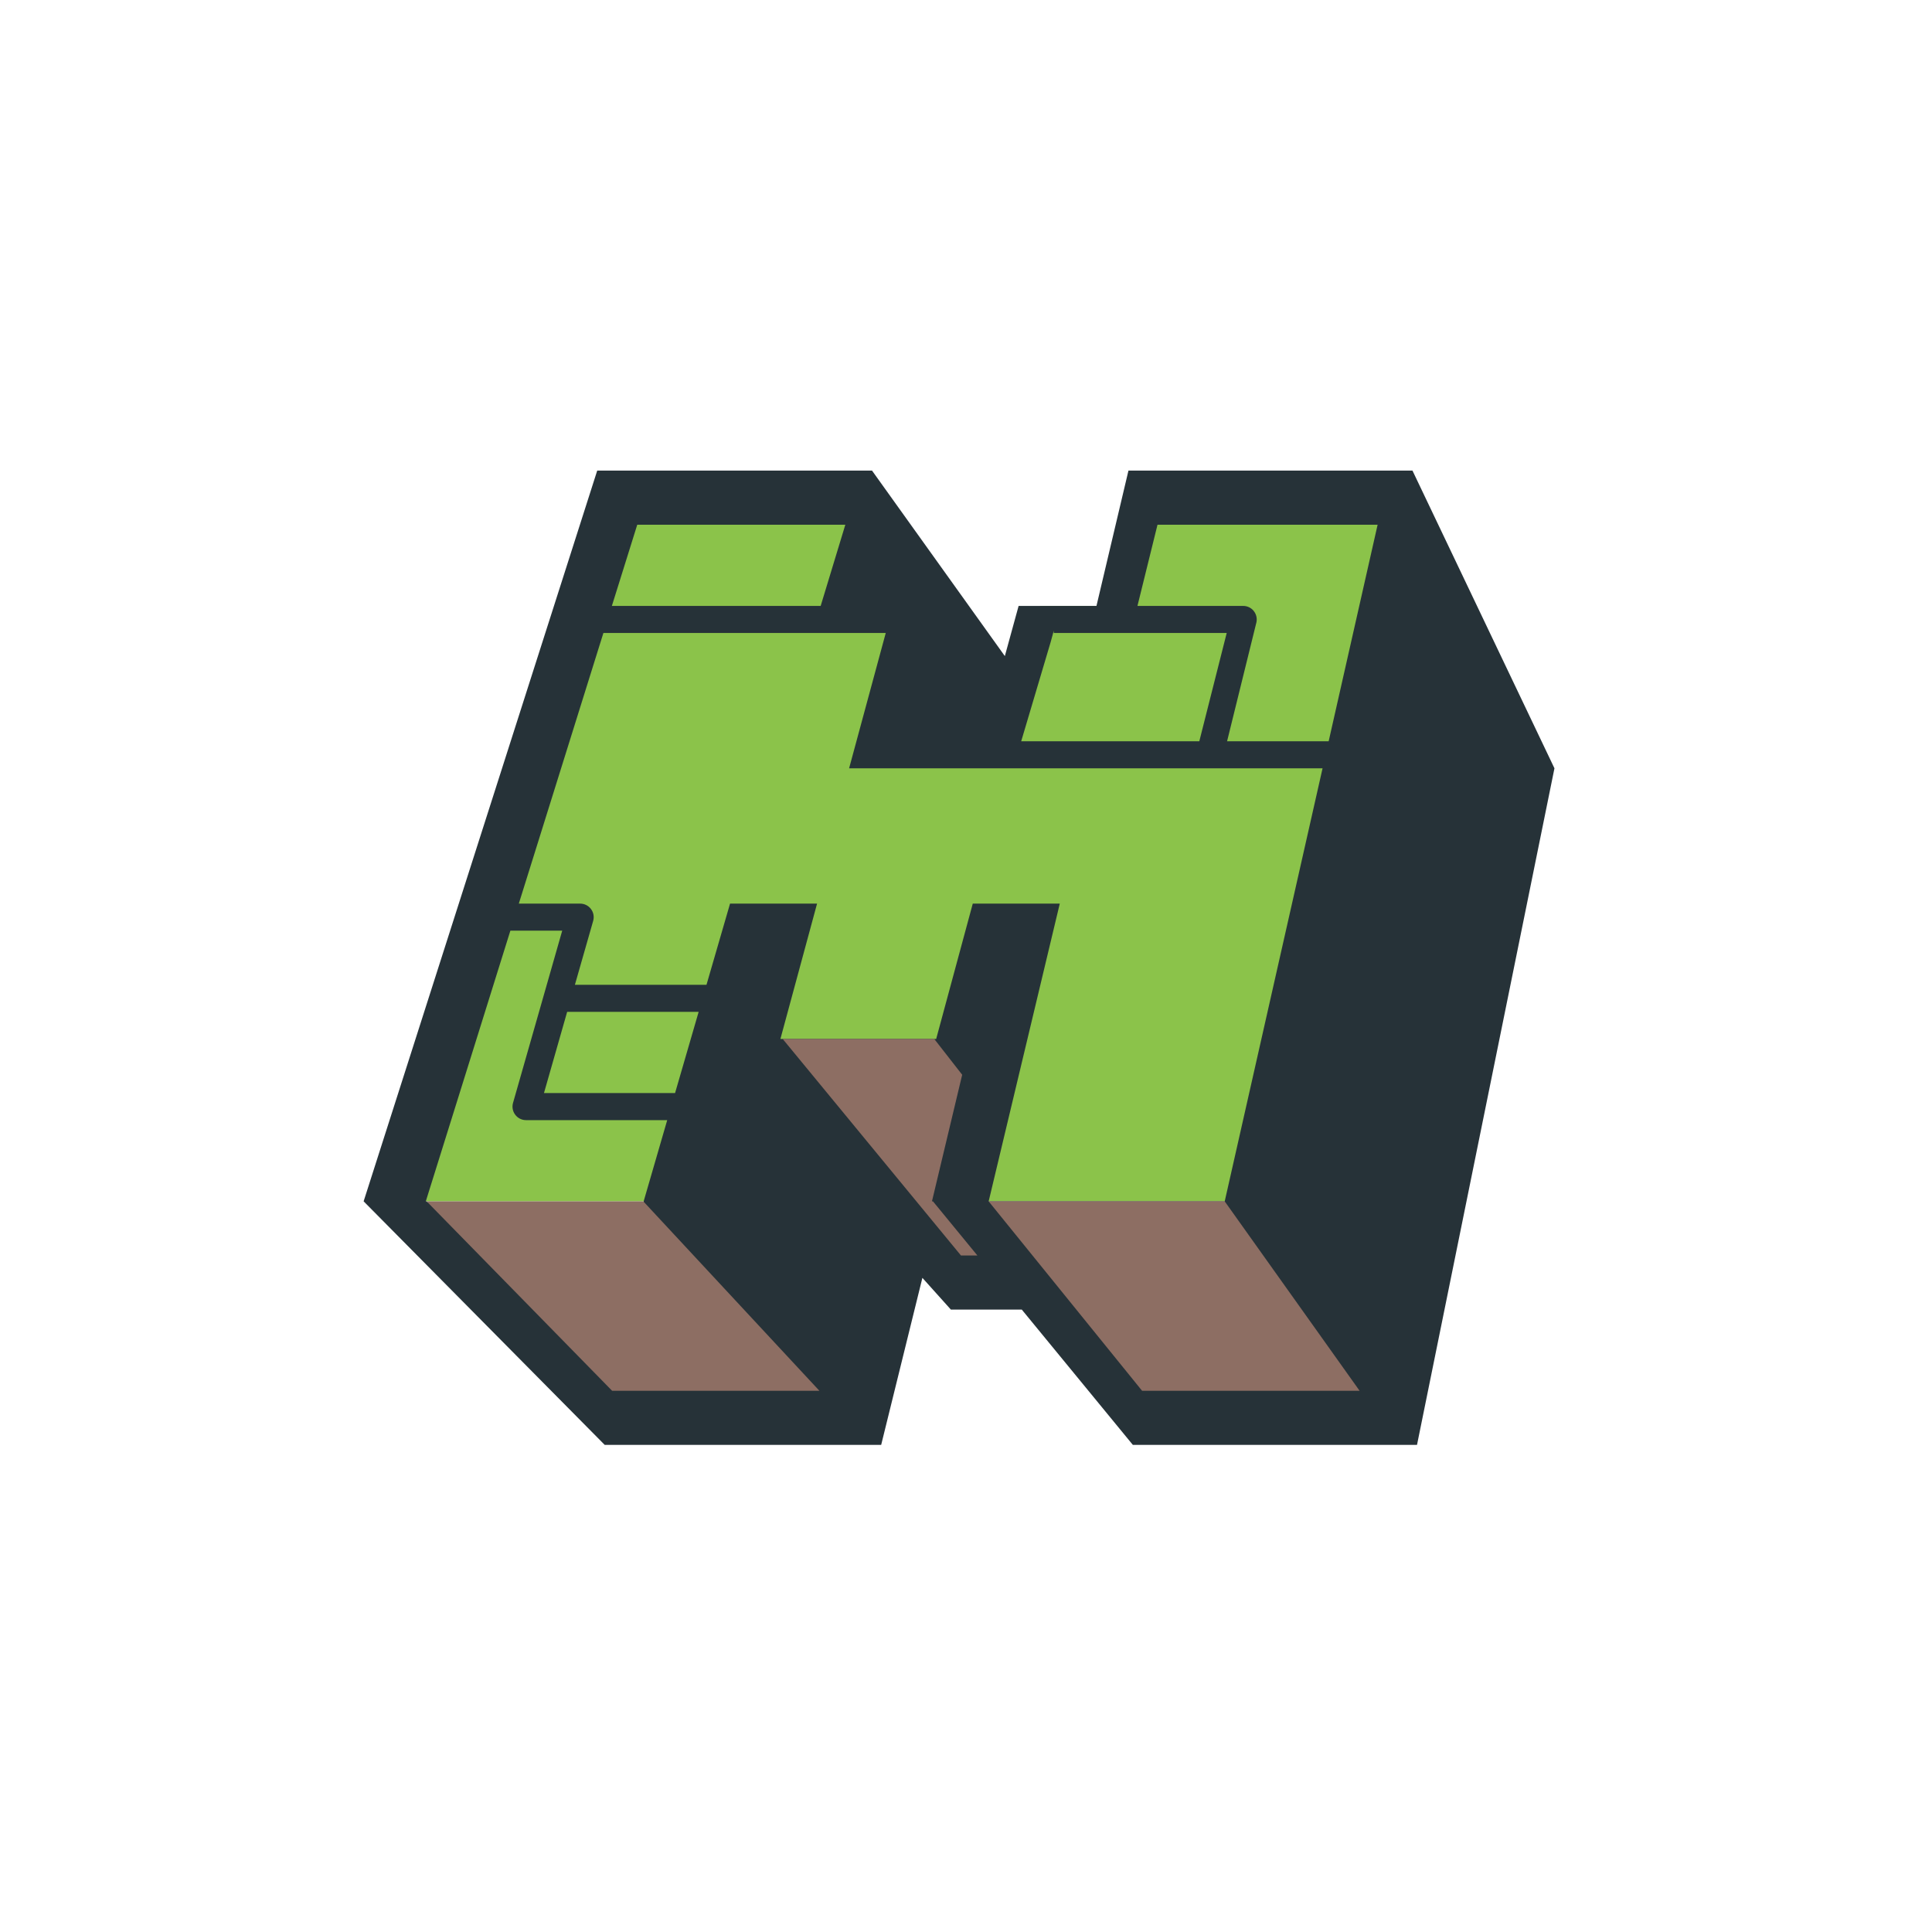 <svg width="117" height="117" viewBox="0 0 117 117" fill="none" xmlns="http://www.w3.org/2000/svg">
<path d="M36.772 30.138H53.161L51.523 36.694H56.439L53.161 44.888H59.717L62.995 36.694H67.912L69.551 30.138H85.941L76.107 72.751H23.66L36.772 30.138Z" fill="#8BC34A"/>
<path d="M85.538 28.499H84.302H69.551H68.338L66.401 36.694H63.815H61.686L60.852 39.732L52.809 28.499H51.523H39.614H36.772H36.184H36.167L22.021 72.751L36.621 87.501H36.997H40.281H53.363L55.859 77.386L57.584 79.307H61.878L68.604 87.501H68.896H71.82H85.813L94.136 46.528L85.538 28.499ZM70.097 31.777H83.427L80.463 44.889H74.311L76.091 37.674C76.138 37.435 76.076 37.184 75.92 36.994C75.766 36.804 75.532 36.694 75.288 36.694H68.883L70.097 31.777ZM63.815 38.195V38.333H74.288L72.629 44.889H61.843L63.625 38.89L63.815 38.195ZM49.699 36.694H37.054L38.591 31.777H51.192L49.699 36.694ZM38.959 72.82H25.904L25.837 72.751H25.786L30.908 56.361H34.047L31.069 66.788C30.998 67.036 31.046 67.301 31.201 67.506C31.355 67.714 31.598 67.834 31.855 67.834H40.406L38.959 72.82ZM34.346 61.278H42.309L40.881 66.195H32.942L34.346 61.278ZM59.872 72.751L64.179 54.722H60.747H58.91L56.694 62.917H47.261L49.481 54.722H44.211L42.784 59.639H34.815L35.922 55.768C35.992 55.52 35.944 55.255 35.789 55.05C35.633 54.842 35.391 54.722 35.133 54.722H31.419L36.541 38.333H49.202H49.884H53.64L51.421 46.528H59.718H61.356H80.093L74.168 72.751H59.872Z" fill="#263238"/>
<path d="M49.622 84.224L38.957 72.751H25.836L37.069 84.224H49.622ZM82.336 84.224L74.166 72.751H59.871L69.163 84.224H82.336ZM56.498 72.751H56.439L58.269 65.087L56.576 62.917H47.398L58.194 76.03H59.189L56.498 72.751Z" fill="#8D6E63"/>
</svg>
